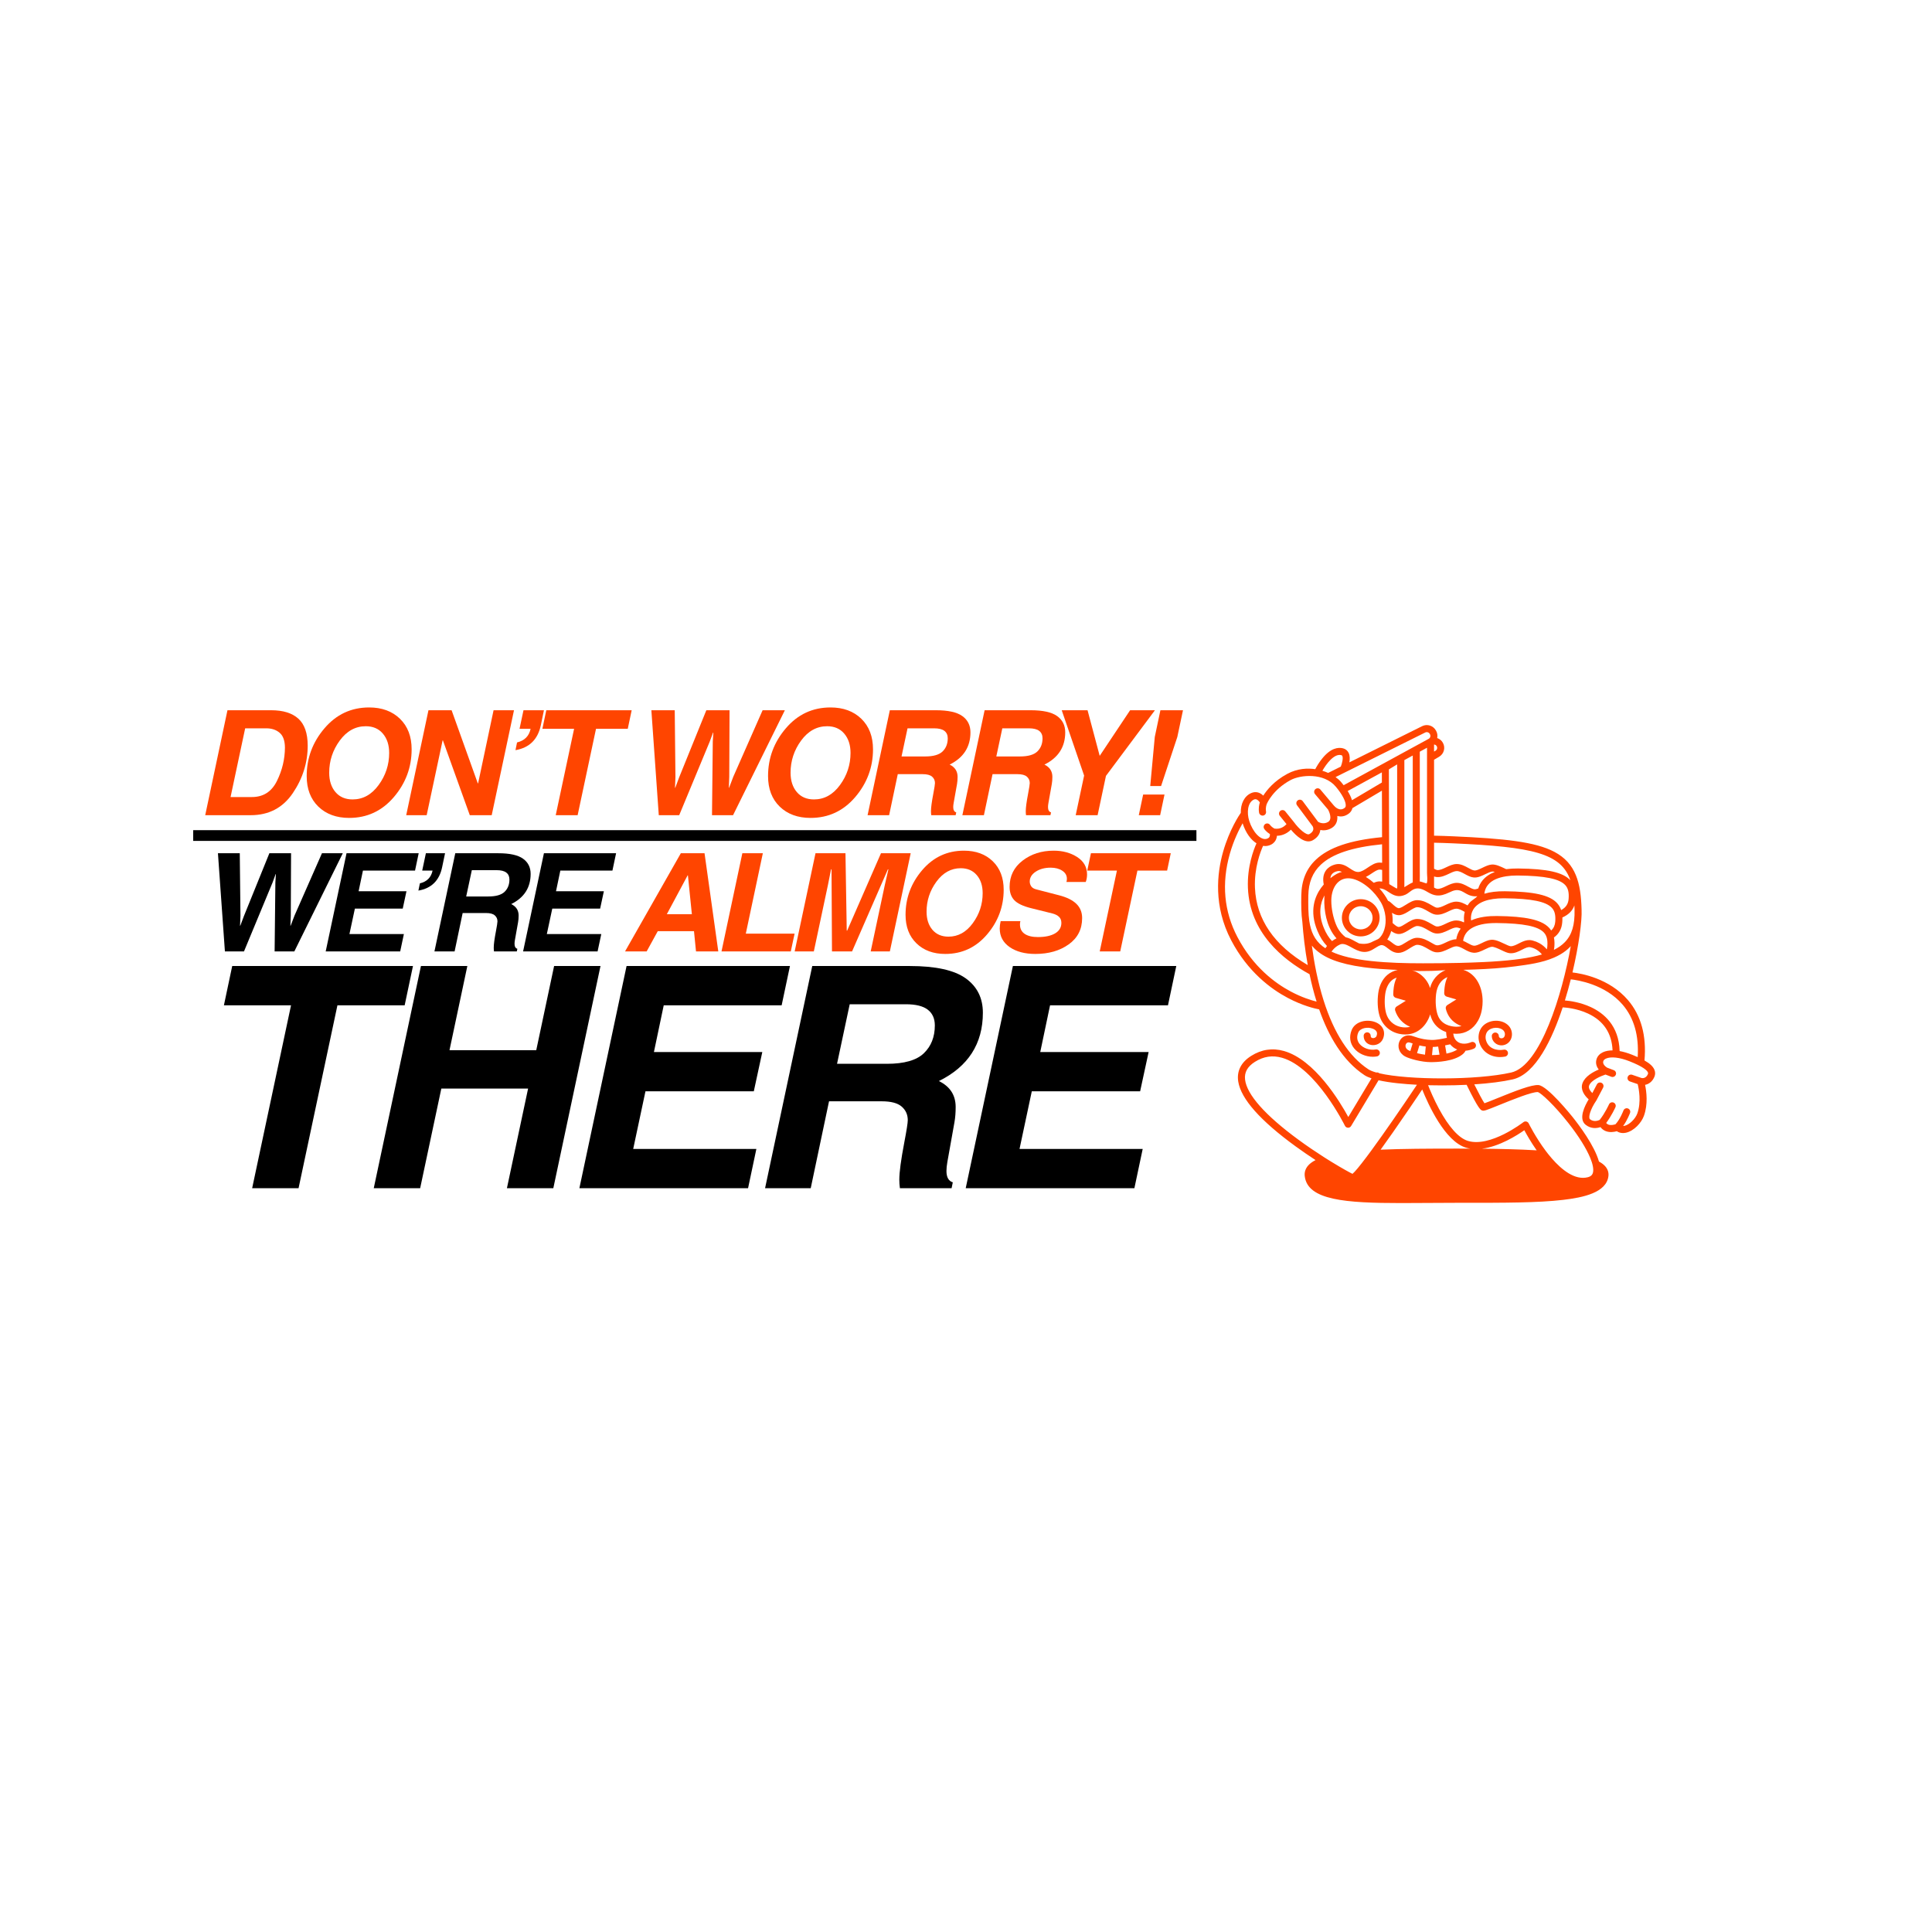 <svg xmlns="http://www.w3.org/2000/svg" xmlns:xlink="http://www.w3.org/1999/xlink" width="1080" zoomAndPan="magnify" viewBox="0 0 810 810" height="1080" preserveAspectRatio="xMidYMid meet" version="1.0"><defs><g></g><clipPath id="282cf22926"><rect x="0" width="409" y="0" height="83"></rect></clipPath><clipPath id="4814568d16"><rect x="0" width="418" y="0" height="187"></rect></clipPath><clipPath id="928be3adf5"><rect x="0" width="414" y="0" height="89"></rect></clipPath></defs><path fill="#ff4500" d="M 576.66 428.555 C 573.152 427.16 568.199 428.16 566.703 431.832 C 565.574 434.598 565.938 437.336 567.73 439.539 C 569.516 441.73 572.555 443.055 575.547 443.055 C 576.137 443.055 576.727 443.004 577.301 442.898 C 578.102 442.75 578.633 441.98 578.484 441.18 C 578.336 440.379 577.566 439.852 576.766 439.996 C 574.32 440.449 571.48 439.473 570.02 437.676 C 569.254 436.738 568.531 435.152 569.434 432.941 C 570.242 430.961 573.395 430.43 575.57 431.293 C 577.141 431.918 577.66 432.941 577.117 434.34 C 576.84 435.055 576.031 435.32 575.418 435.207 C 574.75 435.082 574.672 434.621 574.668 434.281 C 574.668 433.469 574.008 432.812 573.195 432.812 L 573.191 432.812 C 572.375 432.816 571.719 433.477 571.723 434.293 C 571.727 436.254 572.965 437.75 574.879 438.105 C 576.703 438.445 579.004 437.625 579.867 435.406 C 581.004 432.473 579.746 429.785 576.66 428.555 Z M 576.66 428.555" fill-opacity="1" fill-rule="nonzero"></path><path fill="#ff4500" d="M 627.031 427.953 C 624.762 428.008 622.648 428.961 621.383 430.5 C 619.973 432.215 619.516 434.711 620.191 437.008 C 621.312 440.828 624.75 443.18 628.906 443.18 C 629.594 443.18 630.301 443.113 631.023 442.98 C 631.824 442.832 632.352 442.062 632.203 441.262 C 632.055 440.461 631.285 439.934 630.488 440.082 C 627.504 440.633 624.039 439.637 623.02 436.176 C 622.621 434.824 622.875 433.328 623.66 432.375 C 624.391 431.488 625.676 430.938 627.102 430.902 C 628.441 430.867 629.68 431.32 630.398 432.113 C 630.938 432.707 631.105 433.645 630.809 434.395 C 630.586 434.961 630.164 435.273 629.551 435.324 C 629.254 435.348 628.934 435.238 628.703 435.023 C 628.586 434.918 628.391 434.691 628.391 434.367 C 628.387 433.555 627.727 432.895 626.914 432.895 L 626.91 432.895 C 626.098 432.898 625.438 433.559 625.441 434.375 C 625.445 435.449 625.895 436.449 626.707 437.195 C 627.547 437.969 628.676 438.355 629.793 438.266 C 631.516 438.121 632.922 437.082 633.551 435.477 C 634.254 433.695 633.867 431.547 632.582 430.133 C 631.277 428.695 629.254 427.898 627.031 427.953 Z M 627.031 427.953" fill-opacity="1" fill-rule="nonzero"></path><path fill="#ff4500" d="M 570.496 392.594 C 574.855 392.594 578.406 389.094 578.406 384.789 C 578.406 380.488 574.855 376.984 570.496 376.984 C 566.137 376.984 562.59 380.488 562.59 384.789 C 562.59 389.094 566.137 392.594 570.496 392.594 Z M 570.496 379.934 C 573.23 379.934 575.457 382.113 575.457 384.789 C 575.457 387.469 573.23 389.645 570.496 389.645 C 567.762 389.645 565.539 387.469 565.539 384.789 C 565.539 382.113 567.762 379.934 570.496 379.934 Z M 570.496 379.934" fill-opacity="1" fill-rule="nonzero"></path><path fill="#ff4500" d="M 693.613 448.48 C 693.043 447.129 691.738 445.887 689.457 444.602 C 690.359 434.234 688.039 425.723 682.543 419.305 C 674.699 410.145 662.914 408.121 659.266 407.703 C 661.891 396.562 663.32 386.105 663.082 381.328 C 662.793 370.273 660.742 361.93 651.672 357.141 C 643.613 352.891 630.59 351.574 609.371 350.629 C 606.551 350.504 603.84 350.414 601.234 350.363 L 601.234 318.531 L 603.375 317.262 C 605.414 316.043 606.094 313.465 604.93 311.398 C 604.387 310.438 603.527 309.766 602.551 309.43 C 602.773 308.383 602.613 307.309 602.078 306.371 L 601.969 306.184 C 600.828 304.188 598.324 303.422 596.262 304.441 L 565.719 319.629 C 565.957 318.312 566 316.797 565.398 315.594 C 564.918 314.641 564.102 313.996 563.039 313.73 C 561.047 313.23 557.922 313.57 554.344 318.008 C 552.938 319.746 551.914 321.555 551.426 322.48 C 548.258 322.012 544.02 322.125 539.703 324.445 C 534.184 327.418 531.125 331.215 529.633 333.574 C 529.629 333.57 529.625 333.566 529.621 333.562 C 528.141 332.113 526.359 331.73 524.605 332.484 C 521.711 333.723 520.117 336.938 520.203 340.797 C 519.695 341.52 515.457 347.734 512.789 357.102 C 510.211 366.148 508.703 379.93 516.164 394.191 C 523.117 407.48 532.918 414.68 539.914 418.379 C 546.199 421.703 551.332 422.867 553.066 423.191 C 557 434.418 562.98 444.781 572.07 450.773 C 572.832 451.273 573.836 451.715 575.012 452.105 L 565.281 468.316 C 561.762 461.848 551.195 444.301 538.305 440.637 C 533.504 439.273 528.879 439.965 524.559 442.691 C 520.312 445.367 518.438 449.098 519.141 453.473 C 520.301 460.719 528.387 469.844 543.172 480.602 C 546.02 482.672 548.867 484.617 551.555 486.375 C 550.27 487.027 549.242 487.766 548.492 488.605 C 547.328 489.91 546.832 491.414 547.02 493.086 C 548.156 503.211 564.203 504.391 587.48 504.391 C 590.887 504.391 594.449 504.367 598.137 504.34 C 602.184 504.312 606.367 504.281 610.68 504.281 L 613.859 504.281 C 630.461 504.285 644.797 504.293 655.387 503.047 C 663.766 502.062 673.496 500.039 674.34 493.098 C 674.523 491.594 674.055 490.164 672.988 488.961 C 672.352 488.242 671.48 487.582 670.371 486.98 C 668.473 480.281 662.148 471.859 659.254 468.238 C 658.828 467.703 648.777 455.188 644.992 454.918 C 642.117 454.715 635.406 457.328 627.582 460.504 C 625.613 461.305 623.434 462.191 622.367 462.551 C 621.52 461.293 619.73 457.93 618.09 454.625 C 624.402 454.207 630.031 453.492 634.227 452.535 C 643.871 450.336 650.824 435.484 655.164 422.348 C 656.23 422.395 661.074 422.727 665.801 424.945 C 672.328 428.004 675.773 433.195 676.07 440.379 C 674.547 440.379 673.203 440.625 672.09 441.133 C 670.762 441.742 669.836 442.699 669.414 443.898 C 668.785 445.695 669.379 447.254 670.289 448.406 C 667.898 449.406 664.531 451.266 663.477 454.113 C 662.477 456.805 664.293 459.355 666.066 460.91 C 664.465 463.527 661.656 469.059 664.766 471.551 C 667.059 473.383 669.523 473.043 671.016 472.547 C 671.574 473.293 672.297 473.852 673.148 474.199 C 674.898 474.914 676.773 474.578 677.852 474.27 C 678.613 474.773 679.5 475.035 680.453 475.035 C 680.859 475.035 681.277 474.988 681.703 474.895 C 685.082 474.141 688.176 470.723 689.211 467.855 C 690.992 462.934 690.293 457.598 689.707 454.832 C 691.125 454.547 692.695 453.637 693.613 451.461 C 694.023 450.488 694.023 449.453 693.613 448.48 Z M 601.234 312.141 C 601.691 312.172 602.121 312.422 602.359 312.844 C 602.734 313.512 602.516 314.34 601.867 314.73 L 601.234 315.105 L 601.234 312.137 Z M 660.133 381.402 C 660.297 387.738 659.043 391.934 656.07 395.004 C 654.867 396.246 653.348 397.316 651.492 398.242 C 651.57 397.859 651.629 397.465 651.66 397.051 C 651.754 395.902 651.789 394.488 651.492 393.035 C 653.543 391.574 654.75 389.523 654.98 386.672 C 655.031 386.062 655.062 385.375 655.039 384.648 C 657.535 383.543 659.25 381.926 660.07 379.609 C 660.094 380.195 660.117 380.789 660.133 381.402 Z M 602.73 425.441 C 601.969 423.191 601.723 419.973 602.078 416.832 C 602.484 413.238 604.199 410.727 606.848 409.648 C 606.238 410.949 605.832 412.414 605.652 414.008 C 605.562 414.785 605.508 415.586 605.484 416.391 C 605.465 417.062 605.902 417.664 606.547 417.848 L 610.57 419.012 L 606.816 421.359 C 606.266 421.703 606.004 422.371 606.176 422.996 C 606.254 423.289 606.336 423.59 606.441 423.895 C 607.473 426.938 609.695 429.109 612.742 430.18 C 612.109 430.363 611.426 430.469 610.684 430.469 C 610.57 430.469 610.453 430.465 610.336 430.461 C 608.102 430.367 604.137 429.59 602.73 425.438 Z M 609.254 439.066 C 609.414 439.188 609.582 439.297 609.754 439.406 C 609.812 439.441 609.867 439.477 609.926 439.508 C 610.035 439.574 610.152 439.637 610.266 439.695 C 610.332 439.73 610.402 439.77 610.469 439.801 C 610.574 439.852 610.688 439.898 610.797 439.945 C 610.852 439.969 610.91 439.996 610.965 440.02 C 609.832 440.801 608.215 441.355 606.438 441.727 L 605.863 438.281 C 606.379 438.18 606.883 438.07 607.355 437.969 C 607.57 437.922 607.781 437.879 607.984 437.832 C 607.988 437.836 607.992 437.84 607.992 437.844 C 608.176 438.07 608.363 438.277 608.555 438.465 C 608.57 438.477 608.586 438.492 608.602 438.508 C 608.82 438.715 609.039 438.902 609.25 439.062 C 609.25 439.062 609.254 439.062 609.254 439.062 Z M 599.566 414.234 C 598.746 411.523 596.824 409.184 594.367 407.781 C 593.633 407.363 592.848 407.027 592.031 406.789 C 593.844 407.266 596.391 407.082 598.289 407.078 C 600.887 407.078 603.219 406.922 606.059 406.746 C 602.852 407.988 600.34 410.883 599.566 414.234 Z M 612.375 403.691 C 607.121 403.824 601.859 403.867 596.605 403.867 L 596.598 403.867 C 589.344 403.867 581.996 403.691 574.785 402.91 C 567.551 402.121 562.164 400.828 558.246 398.984 C 558.352 398.824 558.469 398.668 558.59 398.512 C 559.223 397.711 560.027 396.984 560.879 396.461 C 561.215 396.254 561.555 396.078 561.895 395.941 C 562.262 395.797 562.633 395.742 563.02 395.762 C 564.031 395.812 565.148 396.383 566.645 397.211 C 567.355 397.605 568.102 398.02 568.883 398.359 C 570.434 399.031 572.125 399.418 574 398.793 C 574.445 398.641 574.855 398.453 575.246 398.246 C 575.746 397.98 576.219 397.688 576.676 397.398 C 576.879 397.266 577.078 397.141 577.273 397.023 C 577.547 396.855 577.816 396.699 578.086 396.566 C 578.602 396.312 579.027 396.215 579.434 396.25 C 580.16 396.309 580.816 396.781 581.797 397.547 C 583.121 398.574 584.773 399.855 587.16 399.418 C 588.484 399.176 589.758 398.375 590.992 397.598 C 592.094 396.906 593.344 396.121 594.156 396.121 C 595.77 396.121 597.336 397.039 598.719 397.848 C 599.844 398.504 600.812 399.074 601.832 399.219 C 603.852 399.508 605.719 398.617 607.367 397.832 C 608.516 397.281 609.602 396.77 610.496 396.746 C 610.516 396.746 610.535 396.742 610.551 396.742 C 611.012 396.742 611.477 396.855 611.949 397.031 C 612.418 397.203 612.891 397.438 613.379 397.699 C 613.566 397.797 613.754 397.898 613.941 398.004 C 615.117 398.648 616.336 399.312 617.684 399.434 C 619.34 399.586 620.98 398.793 622.562 398.027 C 623.59 397.527 624.656 397.016 625.422 396.945 C 626.328 396.867 628.113 397.711 629.422 398.332 C 630.824 399 632.039 399.578 633.078 399.645 C 634.98 399.773 636.641 398.922 638.109 398.172 C 639.438 397.496 640.586 396.914 641.582 397.125 C 643.531 397.543 645.191 398.582 646.457 400.16 C 646.461 400.164 646.465 400.164 646.465 400.168 C 646.438 400.176 646.406 400.188 646.375 400.195 C 641.219 401.691 634.43 402.59 625.984 403.125 C 625.832 403.137 625.68 403.145 625.523 403.156 C 625.262 403.172 624.996 403.188 624.73 403.203 C 623.797 403.258 622.84 403.305 621.859 403.352 C 618.703 403.504 615.539 403.613 612.375 403.691 Z M 585.18 418.344 L 589.402 419.566 L 585.551 421.973 C 584.98 422.328 584.723 423.027 584.93 423.668 C 585.93 426.816 588.211 429.262 591.203 430.484 C 589.98 430.824 588.59 430.852 587.215 430.551 C 584.223 429.895 581.953 427.754 581.141 424.824 C 580.516 422.582 580.375 419.562 580.762 416.738 C 581.094 414.297 582.074 412.266 583.523 411.012 C 584.098 410.516 584.789 410.137 585.539 409.855 C 584.848 411.312 584.508 412.793 584.344 413.988 C 584.219 414.895 584.145 415.871 584.117 416.891 C 584.102 417.562 584.535 418.16 585.18 418.344 Z M 546.023 386.578 C 546.023 386.586 546.023 386.59 546.023 386.598 C 546.406 391.734 547.086 397.992 548.285 404.621 C 534.16 396.289 526.711 385.406 526.148 372.246 C 525.789 363.859 528.477 357.008 529.547 354.633 C 529.848 354.68 530.145 354.711 530.434 354.711 C 530.836 354.711 531.23 354.664 531.609 354.574 C 533.406 354.152 534.309 353.16 534.75 352.402 C 535.137 351.734 535.305 351.035 535.359 350.41 C 537.934 350.375 539.938 349.129 541.227 347.84 C 543.258 350.262 547.188 354.113 550.406 352.277 C 552.043 351.34 553.059 350.129 553.426 348.676 C 553.484 348.438 553.523 348.207 553.547 347.98 C 554.891 348.238 556.586 348.18 558.32 347.141 C 560.059 346.098 560.875 344.328 560.68 342.098 C 562.16 342.508 563.875 342.367 565.598 341.016 C 566.312 340.457 566.793 339.699 567.016 338.809 L 579.375 331.488 L 579.434 350.988 C 565.988 352.258 557.098 355.332 551.738 360.383 C 547.684 364.199 545.668 369.121 545.57 375.426 C 545.512 379.492 545.535 383.223 546.023 386.578 Z M 565.02 331.641 L 579.352 323.82 L 579.363 328.066 L 566.828 335.496 C 566.445 334.191 565.777 332.867 565.02 331.641 Z M 548.52 375.473 C 548.602 370.004 550.316 365.77 553.758 362.527 C 558.547 358.016 566.914 355.195 579.441 353.969 L 579.465 361.719 C 579.117 361.664 578.762 361.637 578.383 361.637 C 576.598 361.637 575.004 362.699 573.465 363.73 C 572.164 364.598 570.816 365.5 569.582 365.574 C 568.289 365.648 567.223 364.941 565.992 364.121 C 564.586 363.184 562.992 362.121 560.852 362.254 C 560.723 362.262 557.66 362.492 555.914 364.922 C 554.812 366.457 554.504 368.441 554.992 370.824 C 554.621 371.25 554.25 371.707 553.895 372.195 C 551.258 375.812 548.848 381.883 552.324 390.234 C 553.414 392.844 554.762 394.973 556.344 396.617 C 556.098 396.922 555.871 397.238 555.664 397.559 C 555.254 397.289 554.863 397.012 554.496 396.727 C 551.047 394.004 549.586 390.512 548.953 386.27 C 548.949 386.254 548.945 386.242 548.941 386.227 C 548.48 383.102 548.457 379.52 548.52 375.473 Z M 558.832 373.336 C 560.16 369.516 563.402 367.055 568.27 368.797 C 573.285 370.59 578.031 375.832 579.723 379.859 C 581.262 383.531 581.352 387.75 579.953 390.863 C 579.5 391.875 578.914 392.727 578.199 393.418 C 577.801 393.809 576.156 394.395 575.586 394.719 C 573.773 395.758 571.824 395.906 569.805 395.543 C 569.25 395.285 568.676 394.969 568.074 394.633 C 566.859 393.957 565.551 393.234 564.145 392.938 C 562.84 391.906 561.75 390.66 560.98 389.34 C 560.688 388.844 560.398 388.242 560.121 387.562 C 560.117 387.551 560.113 387.543 560.105 387.531 C 560.102 387.516 560.094 387.496 560.086 387.48 C 559.023 384.855 558.145 381.09 558.152 377.555 C 558.156 376.066 558.387 374.625 558.832 373.336 Z M 557.754 368.195 C 557.824 367.598 558 367.082 558.297 366.66 C 559.219 365.359 561.039 365.195 561.043 365.195 C 561.59 365.16 562.109 365.301 562.629 365.543 C 561.887 365.727 561.168 365.996 560.488 366.355 C 560.484 366.355 560.484 366.355 560.484 366.355 C 560.48 366.355 560.477 366.359 560.473 366.363 C 560.473 366.363 560.469 366.363 560.469 366.363 C 560.328 366.438 559.203 367.035 557.754 368.195 Z M 572.656 367.668 C 573.527 367.234 574.34 366.691 575.102 366.18 C 576.332 365.359 577.492 364.586 578.383 364.586 C 578.766 364.586 579.129 364.633 579.473 364.719 L 579.488 369.609 C 579.133 369.555 578.77 369.523 578.383 369.523 C 577.625 369.523 576.828 369.723 575.961 370.121 C 574.93 369.215 573.82 368.383 572.656 367.668 Z M 555.047 389.098 C 552.59 383.203 553.488 378.66 555.316 375.398 C 555.316 375.41 555.316 375.422 555.312 375.434 C 555.285 375.742 555.262 376.055 555.246 376.367 C 555.242 376.434 555.238 376.496 555.238 376.559 C 555.012 381.816 556.211 388.16 559.508 392.41 C 559.531 392.445 559.559 392.477 559.582 392.508 C 559.68 392.633 559.781 392.754 559.883 392.879 C 559.922 392.926 559.961 392.973 560 393.016 C 560.109 393.141 560.215 393.262 560.328 393.383 C 560.332 393.391 560.34 393.398 560.344 393.402 C 559.695 393.707 559.062 394.102 558.457 394.559 C 557.133 393.18 555.988 391.359 555.047 389.102 Z M 613.836 386.168 C 613.816 386.348 613.801 386.531 613.781 386.719 C 612.789 386.258 611.727 385.91 610.551 385.91 C 608.984 385.91 607.516 386.605 606.102 387.281 C 604.703 387.949 603.387 388.578 602.25 388.414 C 601.805 388.352 600.992 387.875 600.207 387.414 C 598.586 386.465 596.566 385.285 594.156 385.285 C 592.492 385.285 590.934 386.266 589.422 387.215 C 588.426 387.844 587.395 388.492 586.629 388.629 C 585.836 388.777 584.57 387.629 583.844 386.957 C 583.93 385.555 583.848 384.113 583.594 382.68 C 584.445 383.258 585.418 383.703 586.48 383.703 C 586.703 383.703 586.926 383.684 587.156 383.645 C 588.48 383.402 589.758 382.602 590.992 381.824 C 592.094 381.133 593.344 380.348 594.156 380.348 C 595.77 380.348 597.336 381.262 598.719 382.074 C 599.844 382.73 600.816 383.301 601.836 383.445 C 603.852 383.73 605.719 382.844 607.367 382.055 C 608.543 381.496 609.648 380.969 610.551 380.969 C 611.641 380.969 612.758 381.582 613.941 382.23 C 613.992 382.258 614.047 382.285 614.102 382.316 C 613.633 384.082 613.758 385.578 613.836 386.168 Z M 586.488 391.59 C 586.707 391.59 586.93 391.57 587.156 391.531 C 588.48 391.289 589.758 390.488 590.992 389.711 C 592.094 389.02 593.344 388.234 594.156 388.234 C 595.77 388.234 597.336 389.152 598.719 389.961 C 599.844 390.617 600.816 391.188 601.836 391.332 C 603.852 391.621 605.719 390.73 607.367 389.945 C 608.543 389.383 609.648 388.855 610.551 388.855 C 611.156 388.855 611.777 389.051 612.41 389.332 C 611.254 390.867 610.75 392.469 610.551 393.797 C 608.984 393.797 607.516 394.496 606.102 395.168 C 604.703 395.836 603.383 396.465 602.25 396.301 C 601.805 396.238 600.992 395.762 600.207 395.305 C 598.586 394.355 596.566 393.172 594.156 393.172 C 592.492 393.172 590.93 394.156 589.422 395.102 C 588.426 395.73 587.395 396.379 586.629 396.516 C 585.59 396.707 584.84 396.176 583.605 395.219 C 583.035 394.773 582.383 394.27 581.633 393.887 C 582.012 393.324 582.352 392.723 582.645 392.07 C 582.895 391.52 583.098 390.938 583.273 390.336 C 584.184 391.012 585.277 391.59 586.488 391.59 Z M 645.383 395.434 C 644.543 394.969 643.641 394.609 642.68 394.359 C 642.52 394.32 642.363 394.277 642.199 394.242 C 640.863 393.957 639.621 394.262 638.473 394.738 C 637.879 394.984 637.312 395.27 636.77 395.547 C 636.199 395.84 635.641 396.121 635.098 396.336 C 634.465 396.586 633.855 396.746 633.27 396.703 C 633.031 396.688 632.621 396.539 632.148 396.34 C 631.68 396.145 631.152 395.895 630.684 395.672 C 630.051 395.371 629.41 395.066 628.777 394.801 C 627.523 394.277 626.285 393.906 625.152 394.008 C 624.559 394.062 623.965 394.227 623.371 394.445 C 622.668 394.703 621.965 395.039 621.277 395.375 C 621.156 395.434 621.031 395.492 620.906 395.551 C 619.805 396.082 618.711 396.57 617.949 396.5 C 617.211 396.434 616.312 395.938 615.359 395.418 C 614.754 395.086 614.113 394.738 613.43 394.449 C 613.527 393.625 613.797 392.605 614.43 391.59 C 614.59 391.336 614.77 391.082 614.977 390.832 C 615.137 390.641 615.309 390.461 615.492 390.285 C 615.867 389.922 616.293 389.59 616.762 389.285 C 619.109 387.777 622.625 386.988 627.129 386.988 C 627.27 386.988 627.41 386.988 627.555 386.988 C 638.801 387.109 644.902 388.352 647.332 391.02 C 647.508 391.211 647.664 391.414 647.805 391.625 C 648.074 392.031 648.285 392.48 648.441 392.98 C 648.582 393.438 648.68 393.934 648.73 394.484 C 648.797 395.176 648.793 395.945 648.723 396.812 C 648.688 397.246 648.621 397.648 648.523 398.027 C 647.617 396.957 646.562 396.09 645.383 395.434 Z M 645.914 386.57 C 644.754 386.059 643.398 385.633 641.816 385.285 C 638.281 384.5 633.629 384.105 627.586 384.043 C 626.664 384.031 625.781 384.055 624.934 384.102 C 623.93 384.16 622.984 384.262 622.082 384.398 C 620.066 384.703 618.293 385.207 616.777 385.91 C 616.773 385.891 616.773 385.871 616.77 385.852 C 616.75 385.734 616.242 382.91 618.297 380.453 C 618.605 380.086 618.965 379.746 619.363 379.426 C 619.793 379.082 620.27 378.77 620.801 378.488 C 621.262 378.242 621.758 378.02 622.293 377.82 C 624.453 377.023 627.191 376.609 630.449 376.609 C 630.59 376.609 630.73 376.609 630.875 376.613 C 642.121 376.734 648.223 377.977 650.652 380.645 C 651.16 381.199 651.531 381.848 651.766 382.621 C 651.902 383.066 651.996 383.555 652.047 384.09 C 652.094 384.566 652.105 385.082 652.086 385.641 C 652.078 385.895 652.066 386.16 652.043 386.434 C 651.93 387.836 651.465 389.078 650.336 390.113 C 650.098 389.742 649.828 389.383 649.512 389.031 C 648.621 388.059 647.438 387.242 645.914 386.57 Z M 622.336 374.691 C 622.355 374.508 622.379 374.312 622.414 374.105 C 622.48 373.953 622.512 373.789 622.52 373.621 C 622.734 372.77 623.145 371.812 623.902 370.906 C 625.414 369.102 628.008 367.91 631.512 367.383 C 632.891 367.172 634.402 367.062 636.055 367.062 C 636.195 367.062 636.336 367.066 636.477 367.066 C 647.727 367.188 653.824 368.43 656.258 371.098 C 657.438 372.391 657.867 374.176 657.648 376.887 C 657.492 378.77 656.715 380.371 654.52 381.562 C 654.184 380.551 653.656 379.559 652.832 378.656 C 649.762 375.289 643.203 373.797 630.906 373.664 C 627.586 373.629 624.73 373.977 622.34 374.695 Z M 601.234 353.312 C 603.801 353.363 606.465 353.453 609.242 353.574 C 642.66 355.059 654.488 357.734 658.395 369.066 C 655.309 365.73 648.754 364.25 636.512 364.117 C 634.695 364.098 633.02 364.195 631.48 364.398 C 631.285 364.309 631.094 364.219 630.891 364.125 C 629.012 363.23 627.07 362.309 625.359 362.465 C 624.059 362.582 622.75 363.215 621.484 363.828 C 620.262 364.418 618.996 365.027 618.156 364.953 C 617.418 364.887 616.52 364.395 615.562 363.871 C 614.176 363.109 612.602 362.25 610.758 362.25 C 609.191 362.25 607.723 362.949 606.305 363.625 C 604.91 364.289 603.59 364.918 602.457 364.754 C 602.168 364.715 601.723 364.496 601.234 364.227 Z M 601.234 367.473 C 601.504 367.562 601.77 367.637 602.043 367.672 C 604.055 367.961 605.926 367.07 607.574 366.285 C 608.75 365.727 609.855 365.199 610.758 365.199 C 611.848 365.199 612.965 365.809 614.148 366.457 C 615.324 367.102 616.543 367.766 617.891 367.891 C 619.547 368.039 621.184 367.246 622.77 366.48 C 623.797 365.984 624.863 365.469 625.629 365.398 C 625.914 365.375 626.289 365.441 626.703 365.562 C 624.555 366.387 622.848 367.551 621.598 369.066 C 620.66 370.199 620.102 371.391 619.777 372.488 C 619.215 372.707 618.621 372.879 618.156 372.84 C 617.418 372.773 616.52 372.281 615.562 371.758 C 614.176 370.996 612.602 370.137 610.758 370.137 C 609.188 370.137 607.723 370.836 606.305 371.508 C 604.91 372.176 603.59 372.805 602.457 372.641 C 602.168 372.598 601.723 372.383 601.234 372.113 L 601.234 367.469 Z M 602.066 375.379 C 603.852 375.633 605.547 375.137 607.574 374.172 C 609.371 373.316 610.852 372.73 612.793 373.621 C 613.855 374.109 614.809 374.816 615.891 375.262 C 616.984 375.711 618.195 375.883 619.371 375.75 C 618.387 376.844 616.965 377.434 615.992 378.613 C 615.723 378.941 615.492 379.27 615.281 379.602 C 613.91 378.852 612.363 378.02 610.551 378.02 C 608.98 378.02 607.516 378.719 606.098 379.395 C 604.703 380.059 603.383 380.691 602.25 380.527 C 601.805 380.461 600.992 379.988 600.207 379.527 C 598.586 378.578 596.566 377.398 594.156 377.398 C 592.492 377.398 590.93 378.379 589.422 379.328 C 588.426 379.957 587.391 380.605 586.629 380.742 C 585.801 380.895 584.484 379.668 583.699 378.934 C 583.035 378.316 582.543 377.867 581.957 377.684 C 581.109 376 579.863 374.188 578.332 372.477 C 578.348 372.477 578.367 372.473 578.383 372.473 C 579.129 372.473 579.789 372.66 580.41 372.945 C 580.539 373.004 580.664 373.07 580.789 373.137 C 580.828 373.152 580.863 373.172 580.898 373.191 C 581.055 373.277 581.211 373.371 581.367 373.465 C 581.371 373.469 581.375 373.469 581.379 373.473 C 581.711 373.676 582.035 373.898 582.355 374.113 C 584.609 375.641 586.504 376.266 589.148 375.133 C 590.695 374.469 591.828 372.953 593.504 372.57 C 595.457 372.121 597.332 373.289 598.945 374.223 C 600.059 374.867 601.074 375.238 602.066 375.379 Z M 582.293 322.57 L 585.758 320.469 L 585.816 371.922 C 585.789 372.141 585.75 372.352 585.695 372.555 C 585.664 372.672 582.598 370.766 582.461 370.688 C 582.453 370.684 582.445 370.68 582.438 370.672 L 582.422 366.273 L 582.414 362.773 L 582.387 353.719 L 582.379 350.742 L 582.316 329.742 L 582.305 326.32 Z M 588.785 371.965 L 588.785 318.672 L 592.305 316.754 L 592.305 369.969 C 591.414 370.332 590.551 370.867 589.707 371.395 C 589.68 371.41 589.656 371.426 589.629 371.441 C 589.352 371.617 589.066 371.797 588.785 371.965 Z M 595.254 364.664 L 595.254 315.148 L 596.145 314.66 C 596.145 314.66 598.285 313.492 598.285 313.492 L 598.285 365.93 C 598.285 367.25 598.645 369.223 598.137 370.387 C 597.152 370.184 596.246 369.707 595.254 369.559 C 595.25 369.559 595.242 369.559 595.238 369.559 C 595.301 367.938 595.254 366.293 595.254 364.664 Z M 597.57 307.086 C 598.234 306.758 599.043 307.004 599.41 307.645 L 599.52 307.836 C 599.707 308.164 599.754 308.547 599.648 308.91 C 599.547 309.277 599.309 309.578 598.977 309.758 L 586.719 316.441 C 586.695 316.453 586.672 316.465 586.648 316.473 C 586.641 316.48 586.629 316.48 586.617 316.488 C 586.551 316.52 586.488 316.559 586.43 316.602 L 563.324 329.203 C 562.961 328.727 562.605 328.289 562.285 327.91 C 561.648 327.152 560.852 326.438 559.941 325.793 Z M 562.32 316.59 C 562.582 316.656 562.684 316.762 562.762 316.914 C 563.223 317.836 562.668 320.121 562.148 321.371 C 562.145 321.383 562.145 321.395 562.137 321.406 L 556.836 324.043 C 556.066 323.699 555.254 323.398 554.418 323.148 C 555.996 320.379 559.301 315.836 562.32 316.59 Z M 525.766 335.195 C 525.957 335.113 526.145 335.074 526.32 335.074 C 527.164 335.074 527.832 335.887 528.191 336.441 C 527.898 337.328 527.555 338.879 527.883 340.738 C 528.008 341.453 528.633 341.953 529.332 341.953 C 529.418 341.953 529.504 341.945 529.59 341.934 C 530.395 341.789 530.93 341.027 530.785 340.223 C 530.473 338.438 531.121 337.027 531.141 336.98 C 531.148 336.965 531.152 336.953 531.156 336.938 C 531.164 336.922 531.176 336.902 531.188 336.883 C 531.211 336.824 533.629 331.066 541.102 327.043 C 545.199 324.836 555.031 323.871 560.031 329.809 C 562.738 333.023 564.375 336.18 564.203 337.855 C 564.152 338.348 563.949 338.562 563.777 338.695 C 561.594 340.41 559.574 338.156 559.195 337.691 C 559.184 337.676 559.164 337.664 559.152 337.645 C 559.137 337.629 559.125 337.609 559.109 337.594 C 558.809 337.258 555.559 333.395 553.57 331.023 C 553.047 330.398 552.117 330.32 551.492 330.844 C 550.871 331.367 550.789 332.297 551.312 332.918 C 554.414 336.617 556.258 338.805 556.824 339.457 C 557.168 340.109 558.77 343.434 556.801 344.613 C 554.984 345.703 553.18 344.871 552.621 344.559 L 546.152 335.863 C 545.664 335.211 544.742 335.078 544.09 335.562 C 543.438 336.047 543.301 336.973 543.785 337.625 L 550.375 346.477 C 550.445 346.613 550.742 347.254 550.566 347.953 C 550.402 348.602 549.855 349.195 548.941 349.715 C 547.801 350.367 544.562 347.551 542.43 344.598 C 542.418 344.582 542.406 344.57 542.395 344.555 C 542.387 344.547 542.387 344.539 542.379 344.535 L 538.852 340.176 C 538.34 339.543 537.41 339.445 536.777 339.957 C 536.145 340.469 536.047 341.398 536.559 342.031 L 539.371 345.504 C 538.543 346.434 536.84 347.816 534.277 347.379 C 533.062 346.68 532.539 345.953 532.512 345.91 C 532.074 345.23 531.176 345.027 530.488 345.457 C 529.801 345.887 529.59 346.797 530.02 347.488 C 530.102 347.617 530.801 348.684 532.422 349.707 C 532.449 350.082 532.414 350.559 532.195 350.93 C 531.973 351.305 531.559 351.559 530.934 351.707 C 528.484 352.281 525.262 348.906 523.75 344.184 C 522.629 340.672 523.074 336.348 525.766 335.195 Z M 541.18 415.711 C 534.59 412.207 525.352 405.391 518.777 392.824 C 513.164 382.098 512.094 370.383 515.594 358.008 C 517.199 352.348 519.445 347.836 520.969 345.156 C 522.336 349.375 524.516 352.137 526.789 353.559 C 525.551 356.309 522.848 363.398 523.195 372.238 C 523.93 390.879 537.621 402.203 549.027 408.438 C 549.82 412.238 550.793 416.113 551.988 419.93 C 549.691 419.359 545.734 418.137 541.18 415.711 Z M 573.902 483.758 C 573.496 484.301 573.105 484.824 572.727 485.324 C 570.051 488.875 568.023 491.34 567.035 492.141 C 565.832 491.562 562.609 489.797 558.359 487.191 C 557.789 486.844 557.203 486.48 556.602 486.102 C 556.055 485.762 555.492 485.406 554.922 485.039 C 551.641 482.941 547.984 480.477 544.285 477.762 C 530.441 467.598 522.734 458.906 522 452.625 C 521.645 449.598 522.996 447.16 526.129 445.184 C 529.766 442.891 533.48 442.332 537.492 443.473 C 551.77 447.527 563.746 471.734 563.867 471.98 C 564.105 472.465 564.59 472.781 565.129 472.805 C 565.668 472.832 566.176 472.555 566.457 472.09 L 577.965 452.906 C 582.781 453.992 589.051 454.527 594.062 454.789 C 587.453 464.691 580.391 474.91 575.051 482.199 C 574.656 482.734 574.273 483.254 573.902 483.758 Z M 610.68 481.559 C 598.527 481.559 587.824 481.621 578.828 482.008 C 580.391 479.848 582.113 477.426 583.988 474.746 C 588.973 467.625 593.848 460.402 596.273 456.781 C 598.82 463.125 605.805 478.492 614.574 481.148 C 615.184 481.336 615.805 481.473 616.434 481.57 C 614.488 481.562 612.562 481.559 610.68 481.559 Z M 621.312 481.602 C 628.648 480.691 636.035 475.992 639.078 473.852 C 640.051 475.668 641.852 478.848 644.25 482.281 C 637.055 481.855 629.102 481.672 621.312 481.602 Z M 621.383 465.57 C 622.176 465.836 622.723 465.66 628.691 463.238 C 633.777 461.172 642.277 457.715 644.746 457.859 C 646.102 458.219 651.742 463.434 657.582 470.879 C 661.918 476.402 665.09 481.504 666.723 485.477 C 666.98 486.098 667.199 486.691 667.379 487.254 C 667.574 487.875 667.723 488.457 667.824 489 C 667.922 489.52 667.977 490.008 667.977 490.453 C 667.992 492.219 667.309 493.148 665.691 493.562 C 660.297 494.941 654.758 490.438 650.621 485.691 C 650.164 485.164 649.723 484.637 649.301 484.109 C 649.195 483.98 649.09 483.852 648.988 483.723 C 648.68 483.328 648.375 482.934 648.074 482.535 C 643.789 476.824 640.949 471.059 640.918 470.996 C 640.723 470.598 640.359 470.309 639.926 470.207 C 639.492 470.105 639.035 470.207 638.684 470.48 C 638.547 470.59 624.84 481.18 615.426 478.328 C 611.613 477.172 607.414 472.504 603.281 464.828 C 601.18 460.926 599.59 457.148 598.734 454.977 C 599.07 454.984 599.398 454.992 599.699 455 C 601.355 455.039 603.012 455.059 604.66 455.059 C 608.152 455.059 611.594 454.973 614.891 454.812 C 619.891 465.066 620.785 465.371 621.383 465.57 Z M 633.57 449.66 C 619.145 452.949 590.438 452.824 578.285 449.98 C 578.227 449.926 578.164 449.875 578.09 449.832 C 577.758 449.637 577.383 449.586 577.031 449.66 C 575.586 449.258 574.449 448.805 573.695 448.309 C 565.613 442.988 559.293 433.25 554.906 419.363 C 552.441 411.551 550.926 403.469 550 396.449 C 550.32 396.836 550.66 397.219 551.023 397.586 C 554.949 401.547 561.395 404.098 571.633 405.492 C 571.676 405.5 571.719 405.504 571.762 405.512 C 572.293 405.582 572.836 405.652 573.391 405.719 C 576.789 406.121 580.207 406.371 583.629 406.535 C 584.18 406.562 584.734 406.586 585.301 406.609 C 585.508 406.617 585.723 406.625 585.938 406.633 C 585.961 406.633 585.984 406.637 586.012 406.637 C 584.359 407.004 582.824 407.719 581.598 408.781 C 579.605 410.504 578.27 413.188 577.84 416.34 C 577.398 419.586 577.562 422.965 578.297 425.609 C 579.41 429.613 582.504 432.535 586.582 433.43 C 587.445 433.617 588.305 433.711 589.148 433.711 C 590.453 433.711 591.715 433.484 592.883 433.035 C 595.355 432.082 597.434 430.086 598.742 427.457 C 598.754 427.438 598.766 427.418 598.773 427.395 C 598.867 427.207 598.953 427.02 599.039 426.824 C 599.055 426.789 599.074 426.75 599.09 426.711 C 599.184 426.488 599.273 426.266 599.359 426.035 C 599.449 425.785 599.531 425.531 599.609 425.273 C 599.711 425.66 599.816 426.031 599.938 426.387 C 600.977 429.449 603.219 431.629 606.297 432.691 C 606.312 433.602 606.43 434.402 606.621 435.109 C 604.625 435.539 602.172 436.062 600.082 435.996 C 597.785 435.922 595.98 435.523 594.582 435.117 C 594.559 435.109 594.539 435.098 594.516 435.09 C 594.488 435.082 594.461 435.078 594.434 435.074 C 593.902 434.914 593.43 434.758 593.02 434.617 C 592.574 434.469 592.191 434.34 591.844 434.246 C 589.613 433.645 587.477 434.68 586.648 436.766 C 585.863 438.742 586.449 441.492 589.102 442.918 C 590.953 443.914 595.961 445.309 599.898 445.309 C 602.664 445.309 609.492 444.992 613.133 442.078 C 613.781 441.562 614.184 441.02 614.43 440.512 C 616.383 440.379 617.867 439.68 617.977 439.625 C 618.707 439.27 619.012 438.395 618.66 437.664 C 618.309 436.93 617.426 436.621 616.695 436.973 C 616.668 436.984 614.512 437.98 612.426 437.391 C 612.41 437.387 612.395 437.383 612.383 437.379 C 612.246 437.34 612.109 437.293 611.977 437.242 C 611.961 437.234 611.949 437.23 611.934 437.223 C 611.785 437.16 611.641 437.094 611.5 437.016 C 611.484 437.004 611.465 436.992 611.445 436.98 C 611.301 436.898 611.16 436.809 611.023 436.707 C 610.883 436.598 610.75 436.48 610.625 436.359 C 610.59 436.324 610.555 436.289 610.52 436.254 C 610.43 436.16 610.344 436.059 610.266 435.953 C 610.234 435.914 610.199 435.875 610.172 435.836 C 609.688 435.168 609.398 434.332 609.293 433.34 C 609.594 433.371 609.902 433.395 610.215 433.406 C 610.367 433.414 610.52 433.418 610.672 433.418 C 614.469 433.418 617.688 431.406 619.617 428.02 C 619.629 428.004 619.637 427.992 619.645 427.977 C 619.758 427.773 619.871 427.562 619.977 427.352 C 620.004 427.297 620.027 427.238 620.055 427.184 C 620.145 426.996 620.234 426.805 620.316 426.613 C 620.359 426.508 620.398 426.402 620.441 426.297 C 620.504 426.137 620.566 425.977 620.625 425.812 C 620.727 425.535 620.816 425.25 620.902 424.961 C 620.906 424.945 620.91 424.93 620.914 424.918 C 621 424.613 621.078 424.309 621.145 423.996 C 621.223 423.648 621.289 423.301 621.344 422.953 C 621.516 421.902 621.598 420.832 621.598 419.754 C 621.582 414.07 619.047 408.293 613.492 406.602 C 613.887 406.594 614.266 406.582 614.656 406.57 C 615.078 406.559 615.504 406.547 615.918 406.535 C 616.301 406.523 616.668 406.508 617.047 406.496 C 617.461 406.484 617.883 406.469 618.293 406.457 C 623.977 406.25 629.664 405.887 635.309 405.141 C 640.68 404.43 646.484 403.664 651.488 401.496 C 652.5 401.055 653.445 400.586 654.312 400.07 C 655.809 399.184 657.098 398.184 658.188 397.055 C 658.316 396.926 658.438 396.793 658.559 396.66 C 655.023 416.66 645.883 446.855 633.574 449.66 Z M 603.523 442.176 C 602.453 442.285 601.387 442.34 600.379 442.355 L 600.707 438.941 C 601.449 438.93 602.207 438.871 602.957 438.773 Z M 597.762 438.773 L 597.434 442.184 C 596.281 442.035 595.137 441.805 594.102 441.547 L 595.086 438.297 C 595.875 438.484 596.77 438.652 597.762 438.773 Z M 592.254 437.473 L 591.285 440.672 C 590.961 440.547 590.691 440.426 590.496 440.324 C 589.305 439.68 589.082 438.621 589.387 437.852 C 589.496 437.578 589.812 437.023 590.57 437.023 C 590.719 437.023 590.887 437.043 591.074 437.094 C 591.336 437.164 591.68 437.281 592.078 437.414 C 592.133 437.434 592.191 437.453 592.254 437.473 Z M 666.965 422.234 C 662.512 420.168 658.094 419.602 656.09 419.449 C 656.988 416.543 657.812 413.559 658.559 410.594 C 661.246 410.883 672.934 412.598 680.32 421.238 C 685.07 426.797 687.18 434.176 686.609 443.191 C 685.875 442.863 685.082 442.527 684.215 442.188 C 682.383 441.461 680.645 440.953 679.035 440.664 C 678.75 429.965 672.367 424.742 666.965 422.234 Z M 690.895 450.32 C 690.113 452.172 688.684 452.055 688.227 451.961 L 684.293 450.605 C 683.523 450.34 682.684 450.746 682.418 451.516 C 682.156 452.285 682.562 453.125 683.332 453.391 L 686.609 454.52 C 687.086 456.445 688.191 462.008 686.441 466.852 C 685.609 469.148 683.094 471.562 681.062 472.016 C 680.855 472.062 680.676 472.078 680.508 472.082 C 682.277 469.641 683.344 466.766 683.398 466.617 C 683.68 465.852 683.285 465.008 682.523 464.727 C 681.758 464.445 680.914 464.84 680.633 465.602 C 680.617 465.637 679.281 469.223 677.309 471.352 C 676.625 471.582 675.262 471.883 674.254 471.469 C 673.914 471.328 673.633 471.109 673.402 470.812 C 675.652 467.809 677.203 464.379 677.273 464.223 C 677.605 463.48 677.273 462.609 676.531 462.273 C 675.789 461.941 674.914 462.273 674.582 463.016 C 674.566 463.055 672.918 466.695 670.68 469.516 C 670.074 469.809 668.215 470.531 666.609 469.246 C 665.773 468.578 666.727 465.086 669.254 461.414 C 669.262 461.402 669.266 461.391 669.27 461.383 C 669.297 461.344 669.324 461.305 669.344 461.262 L 672.113 456.004 C 672.492 455.285 672.215 454.391 671.496 454.012 C 670.773 453.633 669.883 453.91 669.504 454.629 L 667.586 458.277 C 666.703 457.391 665.855 456.18 666.242 455.137 C 667.078 452.871 671.199 451.129 673.105 450.508 L 675.539 451.438 C 675.715 451.504 675.891 451.535 676.066 451.535 C 676.66 451.535 677.219 451.172 677.441 450.582 C 677.734 449.824 677.352 448.973 676.59 448.68 L 673.797 447.617 C 673.449 447.406 671.711 446.266 672.199 444.875 C 672.352 444.441 672.727 444.086 673.316 443.816 C 675.352 442.887 679.02 443.301 683.133 444.926 C 688.871 447.195 690.52 448.73 690.895 449.621 C 691 449.867 691 450.07 690.895 450.316 Z M 690.895 450.32" fill-opacity="1" fill-rule="nonzero"></path><g transform="matrix(1, 0, 0, 1, 84, 332)"><g clip-path="url(#282cf22926)"><g fill="#000000" fill-opacity="1"><g transform="translate(0.825, 66.882)"><g><path d="M 6.547 -41.156 L 15.703 -41.156 L 15.984 -14.891 L 15.812 -10.781 L 15.922 -10.781 L 17.469 -14.891 L 28.109 -41.156 L 37.203 -41.156 L 37.094 -15.031 L 36.922 -10.781 L 37.031 -10.781 L 38.656 -15.031 L 50.156 -41.156 L 58.891 -41.156 L 38.578 0 L 30.312 0 L 30.625 -28.891 L 30.844 -32.391 L 30.734 -32.391 L 29.453 -28.891 L 17.469 0 L 9.469 0 Z M 6.547 -41.156"></path></g></g></g><g fill="#000000" fill-opacity="1"><g transform="translate(51.427, 66.882)"><g><path d="M 38.578 -33.875 L 16.734 -33.875 L 14.922 -25.219 L 34.984 -25.219 L 33.422 -17.938 L 13.359 -17.938 L 11.078 -7.281 L 33.906 -7.281 L 32.359 0 L 1.125 0 L 9.859 -41.156 L 40.109 -41.156 Z M 38.578 -33.875"></path></g></g></g><g fill="#000000" fill-opacity="1"><g transform="translate(85.823, 66.882)"><g><path d="M 15.531 -35.25 C 14.352 -29.688 11.039 -26.438 5.594 -25.5 L 6.219 -28.531 C 9.164 -29.238 10.938 -31.02 11.531 -33.875 L 7.188 -33.875 L 8.734 -41.156 L 16.766 -41.156 Z M 15.531 -35.25"></path></g></g></g><g fill="#000000" fill-opacity="1"><g transform="translate(97.018, 66.882)"><g><path d="M 9.578 0 L 1.125 0 L 9.859 -41.156 L 27.906 -41.156 C 32.707 -41.156 36.164 -40.391 38.281 -38.859 C 40.395 -37.336 41.453 -35.219 41.453 -32.5 C 41.453 -26.75 38.738 -22.531 33.312 -19.844 C 35.383 -18.832 36.422 -17.227 36.422 -15.031 C 36.422 -14.008 36.344 -13.078 36.188 -12.234 L 34.875 -4.844 C 34.758 -4.227 34.703 -3.676 34.703 -3.188 C 34.703 -2.031 35.098 -1.332 35.891 -1.094 L 35.656 0 L 26.094 0 C 26.02 -0.52 25.984 -1.051 25.984 -1.594 C 25.984 -2.957 26.289 -5.242 26.906 -8.453 C 27.332 -10.711 27.547 -12.094 27.547 -12.594 C 27.547 -13.625 27.172 -14.461 26.422 -15.109 C 25.68 -15.766 24.453 -16.094 22.734 -16.094 L 12.953 -16.094 Z M 14.438 -23.031 L 23.688 -23.031 C 26.895 -23.031 29.176 -23.68 30.531 -24.984 C 31.883 -26.297 32.562 -28.016 32.562 -30.141 C 32.562 -31.41 32.125 -32.379 31.25 -33.047 C 30.383 -33.723 29.031 -34.062 27.188 -34.062 L 16.797 -34.062 Z M 14.438 -23.031"></path></g></g></g><g fill="#000000" fill-opacity="1"><g transform="translate(134.186, 66.882)"><g><path d="M 38.578 -33.875 L 16.734 -33.875 L 14.922 -25.219 L 34.984 -25.219 L 33.422 -17.938 L 13.359 -17.938 L 11.078 -7.281 L 33.906 -7.281 L 32.359 0 L 1.125 0 L 9.859 -41.156 L 40.109 -41.156 Z M 38.578 -33.875"></path></g></g></g><g fill="#000000" fill-opacity="1"><g transform="translate(168.582, 66.882)"><g></g></g></g><g fill="#ff4500" fill-opacity="1"><g transform="translate(180.428, 66.882)"><g><path d="M 6.688 0 L -2.375 0 L 21.016 -41.156 L 30.953 -41.156 L 36.719 0 L 27.375 0 L 26.531 -8.484 L 11.344 -8.484 Z M 15.141 -15.594 L 25.641 -15.594 L 23.984 -31.891 L 23.875 -31.891 Z M 15.141 -15.594"></path></g></g></g><g fill="#ff4500" fill-opacity="1"><g transform="translate(217.372, 66.882)"><g><path d="M 11.312 -7.453 L 31.766 -7.453 L 30.172 0 L 1.125 0 L 9.859 -41.156 L 18.453 -41.156 Z M 11.312 -7.453"></path></g></g></g><g fill="#ff4500" fill-opacity="1"><g transform="translate(248.046, 66.882)"><g><path d="M 41.031 0 L 33 0 L 38.906 -27.797 L 40.422 -34.406 L 40.203 -34.406 L 25.188 0 L 16.766 0 L 16.578 -34.406 L 16.375 -34.406 L 15.062 -27.797 L 9.156 0 L 1.125 0 L 9.859 -41.156 L 22.422 -41.156 L 22.953 -8.703 L 23.125 -8.703 L 37.312 -41.156 L 49.766 -41.156 Z M 41.031 0"></path></g></g></g><g fill="#ff4500" fill-opacity="1"><g transform="translate(292.798, 66.882)"><g><path d="M 44 -25.844 C 44 -18.801 41.676 -12.555 37.031 -7.109 C 32.383 -1.66 26.547 1.062 19.516 1.062 C 14.516 1.062 10.488 -0.414 7.438 -3.375 C 4.383 -6.332 2.859 -10.32 2.859 -15.344 C 2.859 -22.375 5.18 -28.613 9.828 -34.062 C 14.473 -39.508 20.312 -42.234 27.344 -42.234 C 32.344 -42.234 36.367 -40.754 39.422 -37.797 C 42.473 -34.836 44 -30.852 44 -25.844 Z M 26 -34.875 C 21.957 -34.875 18.555 -32.992 15.797 -29.234 C 13.047 -25.473 11.672 -21.281 11.672 -16.656 C 11.672 -13.52 12.488 -10.988 14.125 -9.062 C 15.77 -7.145 18.016 -6.188 20.859 -6.188 C 24.898 -6.188 28.297 -8.066 31.047 -11.828 C 33.805 -15.586 35.188 -19.781 35.188 -24.406 C 35.188 -27.539 34.363 -30.066 32.719 -31.984 C 31.082 -33.91 28.844 -34.875 26 -34.875 Z M 26 -34.875"></path></g></g></g><g fill="#ff4500" fill-opacity="1"><g transform="translate(333.548, 66.882)"><g><path d="M 29.562 -29.109 C 29.688 -29.523 29.75 -29.973 29.75 -30.453 C 29.75 -31.859 29.102 -32.984 27.812 -33.828 C 26.531 -34.68 24.91 -35.109 22.953 -35.109 C 20.492 -35.109 18.414 -34.555 16.719 -33.453 C 15.02 -32.348 14.172 -30.957 14.172 -29.281 C 14.172 -28.602 14.375 -27.945 14.781 -27.312 C 15.188 -26.688 15.914 -26.242 16.969 -25.984 L 26.344 -23.562 C 29.645 -22.727 32.102 -21.523 33.719 -19.953 C 35.332 -18.391 36.141 -16.395 36.141 -13.969 C 36.141 -9.301 34.266 -5.629 30.516 -2.953 C 26.773 -0.273 22.109 1.062 16.516 1.062 C 12.109 1.062 8.52 0.102 5.75 -1.812 C 2.977 -3.738 1.594 -6.332 1.594 -9.594 C 1.594 -10.57 1.723 -11.602 1.984 -12.688 L 10.25 -12.688 C 10.133 -12.238 10.078 -11.781 10.078 -11.312 C 10.078 -9.57 10.734 -8.254 12.047 -7.359 C 13.367 -6.461 15.211 -6.016 17.578 -6.016 C 20.66 -6.016 23.07 -6.531 24.812 -7.562 C 26.562 -8.602 27.438 -10.066 27.438 -11.953 C 27.438 -13.016 27.113 -13.859 26.469 -14.484 C 25.82 -15.109 24.93 -15.57 23.797 -15.875 L 14.672 -18.141 C 11.328 -18.984 9 -20.098 7.688 -21.484 C 6.383 -22.867 5.734 -24.723 5.734 -27.047 C 5.734 -31.598 7.539 -35.266 11.156 -38.047 C 14.77 -40.836 19.125 -42.234 24.219 -42.234 C 28.02 -42.234 31.301 -41.344 34.062 -39.562 C 36.82 -37.781 38.203 -35.359 38.203 -32.297 C 38.203 -31.141 38.02 -30.078 37.656 -29.109 Z M 29.562 -29.109"></path></g></g></g><g fill="#ff4500" fill-opacity="1"><g transform="translate(366.881, 66.882)"><g><path d="M 18.781 0 L 10.188 0 L 17.391 -33.875 L 4.953 -33.875 L 6.5 -41.156 L 39.969 -41.156 L 38.438 -33.875 L 25.984 -33.875 Z M 18.781 0"></path></g></g></g></g></g><g transform="matrix(1, 0, 0, 1, 82, 348)"><g clip-path="url(#4814568d16)"><g fill="#000000" fill-opacity="1"><g transform="translate(0.655, 150.163)"><g><path d="M 42.516 0 L 23.062 0 L 39.359 -76.672 L 11.219 -76.672 L 14.703 -93.156 L 90.484 -93.156 L 87 -76.672 L 58.812 -76.672 Z M 42.516 0"></path></g></g></g><g fill="#000000" fill-opacity="1"><g transform="translate(72.169, 150.163)"><g><path d="M 97.594 -93.156 L 77.812 0 L 58.359 0 L 67.234 -41.766 L 30.859 -41.766 L 21.984 0 L 2.531 0 L 22.312 -93.156 L 41.766 -93.156 L 34.281 -57.859 L 70.656 -57.859 L 78.141 -93.156 Z M 97.594 -93.156"></path></g></g></g><g fill="#000000" fill-opacity="1"><g transform="translate(158.38, 150.163)"><g><path d="M 87.328 -76.672 L 37.891 -76.672 L 33.781 -57.094 L 79.219 -57.094 L 75.656 -40.625 L 30.234 -40.625 L 25.094 -16.469 L 76.734 -16.469 L 73.25 0 L 2.531 0 L 22.312 -93.156 L 90.812 -93.156 Z M 87.328 -76.672"></path></g></g></g><g fill="#000000" fill-opacity="1"><g transform="translate(236.229, 150.163)"><g><path d="M 21.672 0 L 2.531 0 L 22.312 -93.156 L 63.172 -93.156 C 74.035 -93.156 81.863 -91.43 86.656 -87.984 C 91.445 -84.547 93.844 -79.742 93.844 -73.578 C 93.844 -60.555 87.695 -51.004 75.406 -44.922 C 80.094 -42.641 82.438 -39.008 82.438 -34.031 C 82.438 -31.707 82.27 -29.594 81.938 -27.688 L 78.953 -10.969 C 78.703 -9.57 78.578 -8.32 78.578 -7.219 C 78.578 -4.602 79.461 -3.02 81.234 -2.469 L 80.734 0 L 59.062 0 C 58.895 -1.188 58.812 -2.391 58.812 -3.609 C 58.812 -6.691 59.504 -11.867 60.891 -19.141 C 61.867 -24.254 62.359 -27.379 62.359 -28.516 C 62.359 -30.836 61.508 -32.738 59.812 -34.219 C 58.125 -35.695 55.336 -36.438 51.453 -36.438 L 29.344 -36.438 Z M 32.703 -52.156 L 53.609 -52.156 C 60.879 -52.156 66.047 -53.633 69.109 -56.594 C 72.172 -59.551 73.703 -63.438 73.703 -68.25 C 73.703 -71.125 72.719 -73.32 70.75 -74.844 C 68.789 -76.363 65.719 -77.125 61.531 -77.125 L 38.016 -77.125 Z M 32.703 -52.156"></path></g></g></g><g fill="#000000" fill-opacity="1"><g transform="translate(320.349, 150.163)"><g><path d="M 87.328 -76.672 L 37.891 -76.672 L 33.781 -57.094 L 79.219 -57.094 L 75.656 -40.625 L 30.234 -40.625 L 25.094 -16.469 L 76.734 -16.469 L 73.25 0 L 2.531 0 L 22.312 -93.156 L 90.812 -93.156 Z M 87.328 -76.672"></path></g></g></g></g></g><g transform="matrix(1, 0, 0, 1, 84, 270)"><g clip-path="url(#928be3adf5)"><g fill="#ff4500" fill-opacity="1"><g transform="translate(0.836, 71.773)"><g><path d="M 10.531 -44 L 28.859 -44 C 33.836 -44 37.629 -42.828 40.234 -40.484 C 42.836 -38.141 44.148 -34.383 44.172 -29.219 C 44.172 -22.031 42.082 -15.363 37.906 -9.219 C 33.727 -3.07 27.848 0 20.266 0 L 1.203 0 Z M 11.828 -7.609 L 20.766 -7.609 C 25.555 -7.609 29.055 -9.852 31.266 -14.344 C 33.484 -18.832 34.602 -23.5 34.625 -28.344 C 34.602 -31.238 33.863 -33.305 32.406 -34.547 C 30.957 -35.797 29.082 -36.422 26.781 -36.422 L 17.953 -36.422 Z M 11.828 -7.609"></path></g></g></g><g fill="#ff4500" fill-opacity="1"><g transform="translate(41.534, 71.773)"><g><path d="M 47.047 -27.625 C 47.047 -20.102 44.562 -13.426 39.594 -7.594 C 34.625 -1.77 28.379 1.141 20.859 1.141 C 15.516 1.141 11.207 -0.438 7.938 -3.594 C 4.676 -6.758 3.047 -11.031 3.047 -16.406 C 3.047 -23.926 5.531 -30.598 10.5 -36.422 C 15.469 -42.254 21.711 -45.172 29.234 -45.172 C 34.586 -45.172 38.895 -43.586 42.156 -40.422 C 45.414 -37.254 47.047 -32.988 47.047 -27.625 Z M 27.812 -37.297 C 23.477 -37.297 19.836 -35.285 16.891 -31.266 C 13.953 -27.242 12.484 -22.758 12.484 -17.812 C 12.484 -14.457 13.359 -11.75 15.109 -9.688 C 16.867 -7.633 19.266 -6.609 22.297 -6.609 C 26.629 -6.609 30.266 -8.617 33.203 -12.641 C 36.148 -16.66 37.625 -21.145 37.625 -26.094 C 37.625 -29.445 36.742 -32.148 34.984 -34.203 C 33.234 -36.266 30.844 -37.297 27.812 -37.297 Z M 27.812 -37.297"></path></g></g></g><g fill="#ff4500" fill-opacity="1"><g transform="translate(85.104, 71.773)"><g><path d="M 37.828 -44 L 46.391 -44 L 37.047 0 L 27.859 0 L 16.578 -31.391 L 16.469 -31.391 L 9.781 0 L 1.203 0 L 10.531 -44 L 20.234 -44 L 31.219 -13.344 L 31.344 -13.344 Z M 37.828 -44"></path></g></g></g><g fill="#ff4500" fill-opacity="1"><g transform="translate(126.13, 71.773)"><g><path d="M 16.609 -37.688 C 15.348 -31.738 11.805 -28.266 5.984 -27.266 L 6.641 -30.5 C 9.797 -31.258 11.691 -33.164 12.328 -36.219 L 7.688 -36.219 L 9.344 -44 L 17.922 -44 Z M 16.609 -37.688"></path></g></g></g><g fill="#ff4500" fill-opacity="1"><g transform="translate(138.1, 71.773)"><g><path d="M 20.078 0 L 10.891 0 L 18.594 -36.219 L 5.297 -36.219 L 6.938 -44 L 42.734 -44 L 41.094 -36.219 L 27.781 -36.219 Z M 20.078 0"></path></g></g></g><g fill="#ff4500" fill-opacity="1"><g transform="translate(171.884, 71.773)"><g></g></g></g><g fill="#ff4500" fill-opacity="1"><g transform="translate(182.088, 71.773)"><g><path d="M 7 -44 L 16.797 -44 L 17.094 -15.922 L 16.906 -11.516 L 17.031 -11.516 L 18.672 -15.922 L 30.047 -44 L 39.781 -44 L 39.656 -16.078 L 39.484 -11.516 L 39.594 -11.516 L 41.328 -16.078 L 53.641 -44 L 62.969 -44 L 41.25 0 L 32.422 0 L 32.75 -30.891 L 32.984 -34.625 L 32.859 -34.625 L 31.484 -30.891 L 18.672 0 L 10.109 0 Z M 7 -44"></path></g></g></g><g fill="#ff4500" fill-opacity="1"><g transform="translate(234.964, 71.773)"><g><path d="M 47.047 -27.625 C 47.047 -20.102 44.562 -13.426 39.594 -7.594 C 34.625 -1.77 28.379 1.141 20.859 1.141 C 15.516 1.141 11.207 -0.438 7.938 -3.594 C 4.676 -6.758 3.047 -11.031 3.047 -16.406 C 3.047 -23.926 5.531 -30.598 10.5 -36.422 C 15.469 -42.254 21.711 -45.172 29.234 -45.172 C 34.586 -45.172 38.895 -43.586 42.156 -40.422 C 45.414 -37.254 47.047 -32.988 47.047 -27.625 Z M 27.812 -37.297 C 23.477 -37.297 19.836 -35.285 16.891 -31.266 C 13.953 -27.242 12.484 -22.758 12.484 -17.812 C 12.484 -14.457 13.359 -11.75 15.109 -9.688 C 16.867 -7.633 19.266 -6.609 22.297 -6.609 C 26.629 -6.609 30.266 -8.617 33.203 -12.641 C 36.148 -16.66 37.625 -21.145 37.625 -26.094 C 37.625 -29.445 36.742 -32.148 34.984 -34.203 C 33.234 -36.266 30.844 -37.297 27.812 -37.297 Z M 27.812 -37.297"></path></g></g></g><g fill="#ff4500" fill-opacity="1"><g transform="translate(278.535, 71.773)"><g><path d="M 10.234 0 L 1.203 0 L 10.531 -44 L 29.844 -44 C 34.969 -44 38.66 -43.188 40.922 -41.562 C 43.191 -39.938 44.328 -37.664 44.328 -34.75 C 44.328 -28.602 41.422 -24.094 35.609 -21.219 C 37.828 -20.145 38.938 -18.43 38.938 -16.078 C 38.938 -14.973 38.859 -13.973 38.703 -13.078 L 37.297 -5.172 C 37.172 -4.516 37.109 -3.926 37.109 -3.406 C 37.109 -2.176 37.531 -1.43 38.375 -1.172 L 38.125 0 L 27.891 0 C 27.816 -0.562 27.781 -1.129 27.781 -1.703 C 27.781 -3.16 28.109 -5.602 28.766 -9.031 C 29.223 -11.445 29.453 -12.926 29.453 -13.469 C 29.453 -14.562 29.051 -15.457 28.25 -16.156 C 27.457 -16.852 26.141 -17.203 24.297 -17.203 L 13.859 -17.203 Z M 15.438 -24.625 L 25.328 -24.625 C 28.754 -24.625 31.191 -25.32 32.641 -26.719 C 34.086 -28.125 34.812 -29.961 34.812 -32.234 C 34.812 -33.586 34.348 -34.625 33.422 -35.344 C 32.492 -36.062 31.039 -36.422 29.062 -36.422 L 17.953 -36.422 Z M 15.438 -24.625"></path></g></g></g><g fill="#ff4500" fill-opacity="1"><g transform="translate(318.274, 71.773)"><g><path d="M 10.234 0 L 1.203 0 L 10.531 -44 L 29.844 -44 C 34.969 -44 38.66 -43.188 40.922 -41.562 C 43.191 -39.938 44.328 -37.664 44.328 -34.75 C 44.328 -28.602 41.422 -24.094 35.609 -21.219 C 37.828 -20.145 38.938 -18.43 38.938 -16.078 C 38.938 -14.973 38.859 -13.973 38.703 -13.078 L 37.297 -5.172 C 37.172 -4.516 37.109 -3.926 37.109 -3.406 C 37.109 -2.176 37.531 -1.43 38.375 -1.172 L 38.125 0 L 27.891 0 C 27.816 -0.562 27.781 -1.129 27.781 -1.703 C 27.781 -3.16 28.109 -5.602 28.766 -9.031 C 29.223 -11.445 29.453 -12.926 29.453 -13.469 C 29.453 -14.562 29.051 -15.457 28.25 -16.156 C 27.457 -16.852 26.141 -17.203 24.297 -17.203 L 13.859 -17.203 Z M 15.438 -24.625 L 25.328 -24.625 C 28.754 -24.625 31.191 -25.32 32.641 -26.719 C 34.086 -28.125 34.812 -29.961 34.812 -32.234 C 34.812 -33.586 34.348 -34.625 33.422 -35.344 C 32.492 -36.062 31.039 -36.422 29.062 -36.422 L 17.953 -36.422 Z M 15.438 -24.625"></path></g></g></g><g fill="#ff4500" fill-opacity="1"><g transform="translate(355.32, 71.773)"><g><path d="M 20.859 0 L 11.672 0 L 15.203 -16.609 L 5.812 -44 L 16.641 -44 L 21.734 -24.875 L 34.484 -44 L 44.891 -44 L 24.359 -16.484 Z M 20.859 0"></path></g></g></g><g fill="#ff4500" fill-opacity="1"><g transform="translate(390.631, 71.773)"><g><path d="M 11.766 0 L 2.812 0 L 4.641 -8.656 L 13.594 -8.656 Z M 12.156 -12.219 L 7.609 -12.219 L 9.516 -32.797 L 11.875 -44 L 21.344 -44 L 18.969 -32.797 Z M 12.156 -12.219"></path></g></g></g></g></g><path stroke-linecap="butt" transform="matrix(0.75, -0, 0, 0.75, 81, 348.05)" fill="none" stroke-linejoin="miter" d="M 0 3.001 L 560.807 3.001" stroke="#000000" stroke-width="6" stroke-opacity="1" stroke-miterlimit="4"></path></svg>